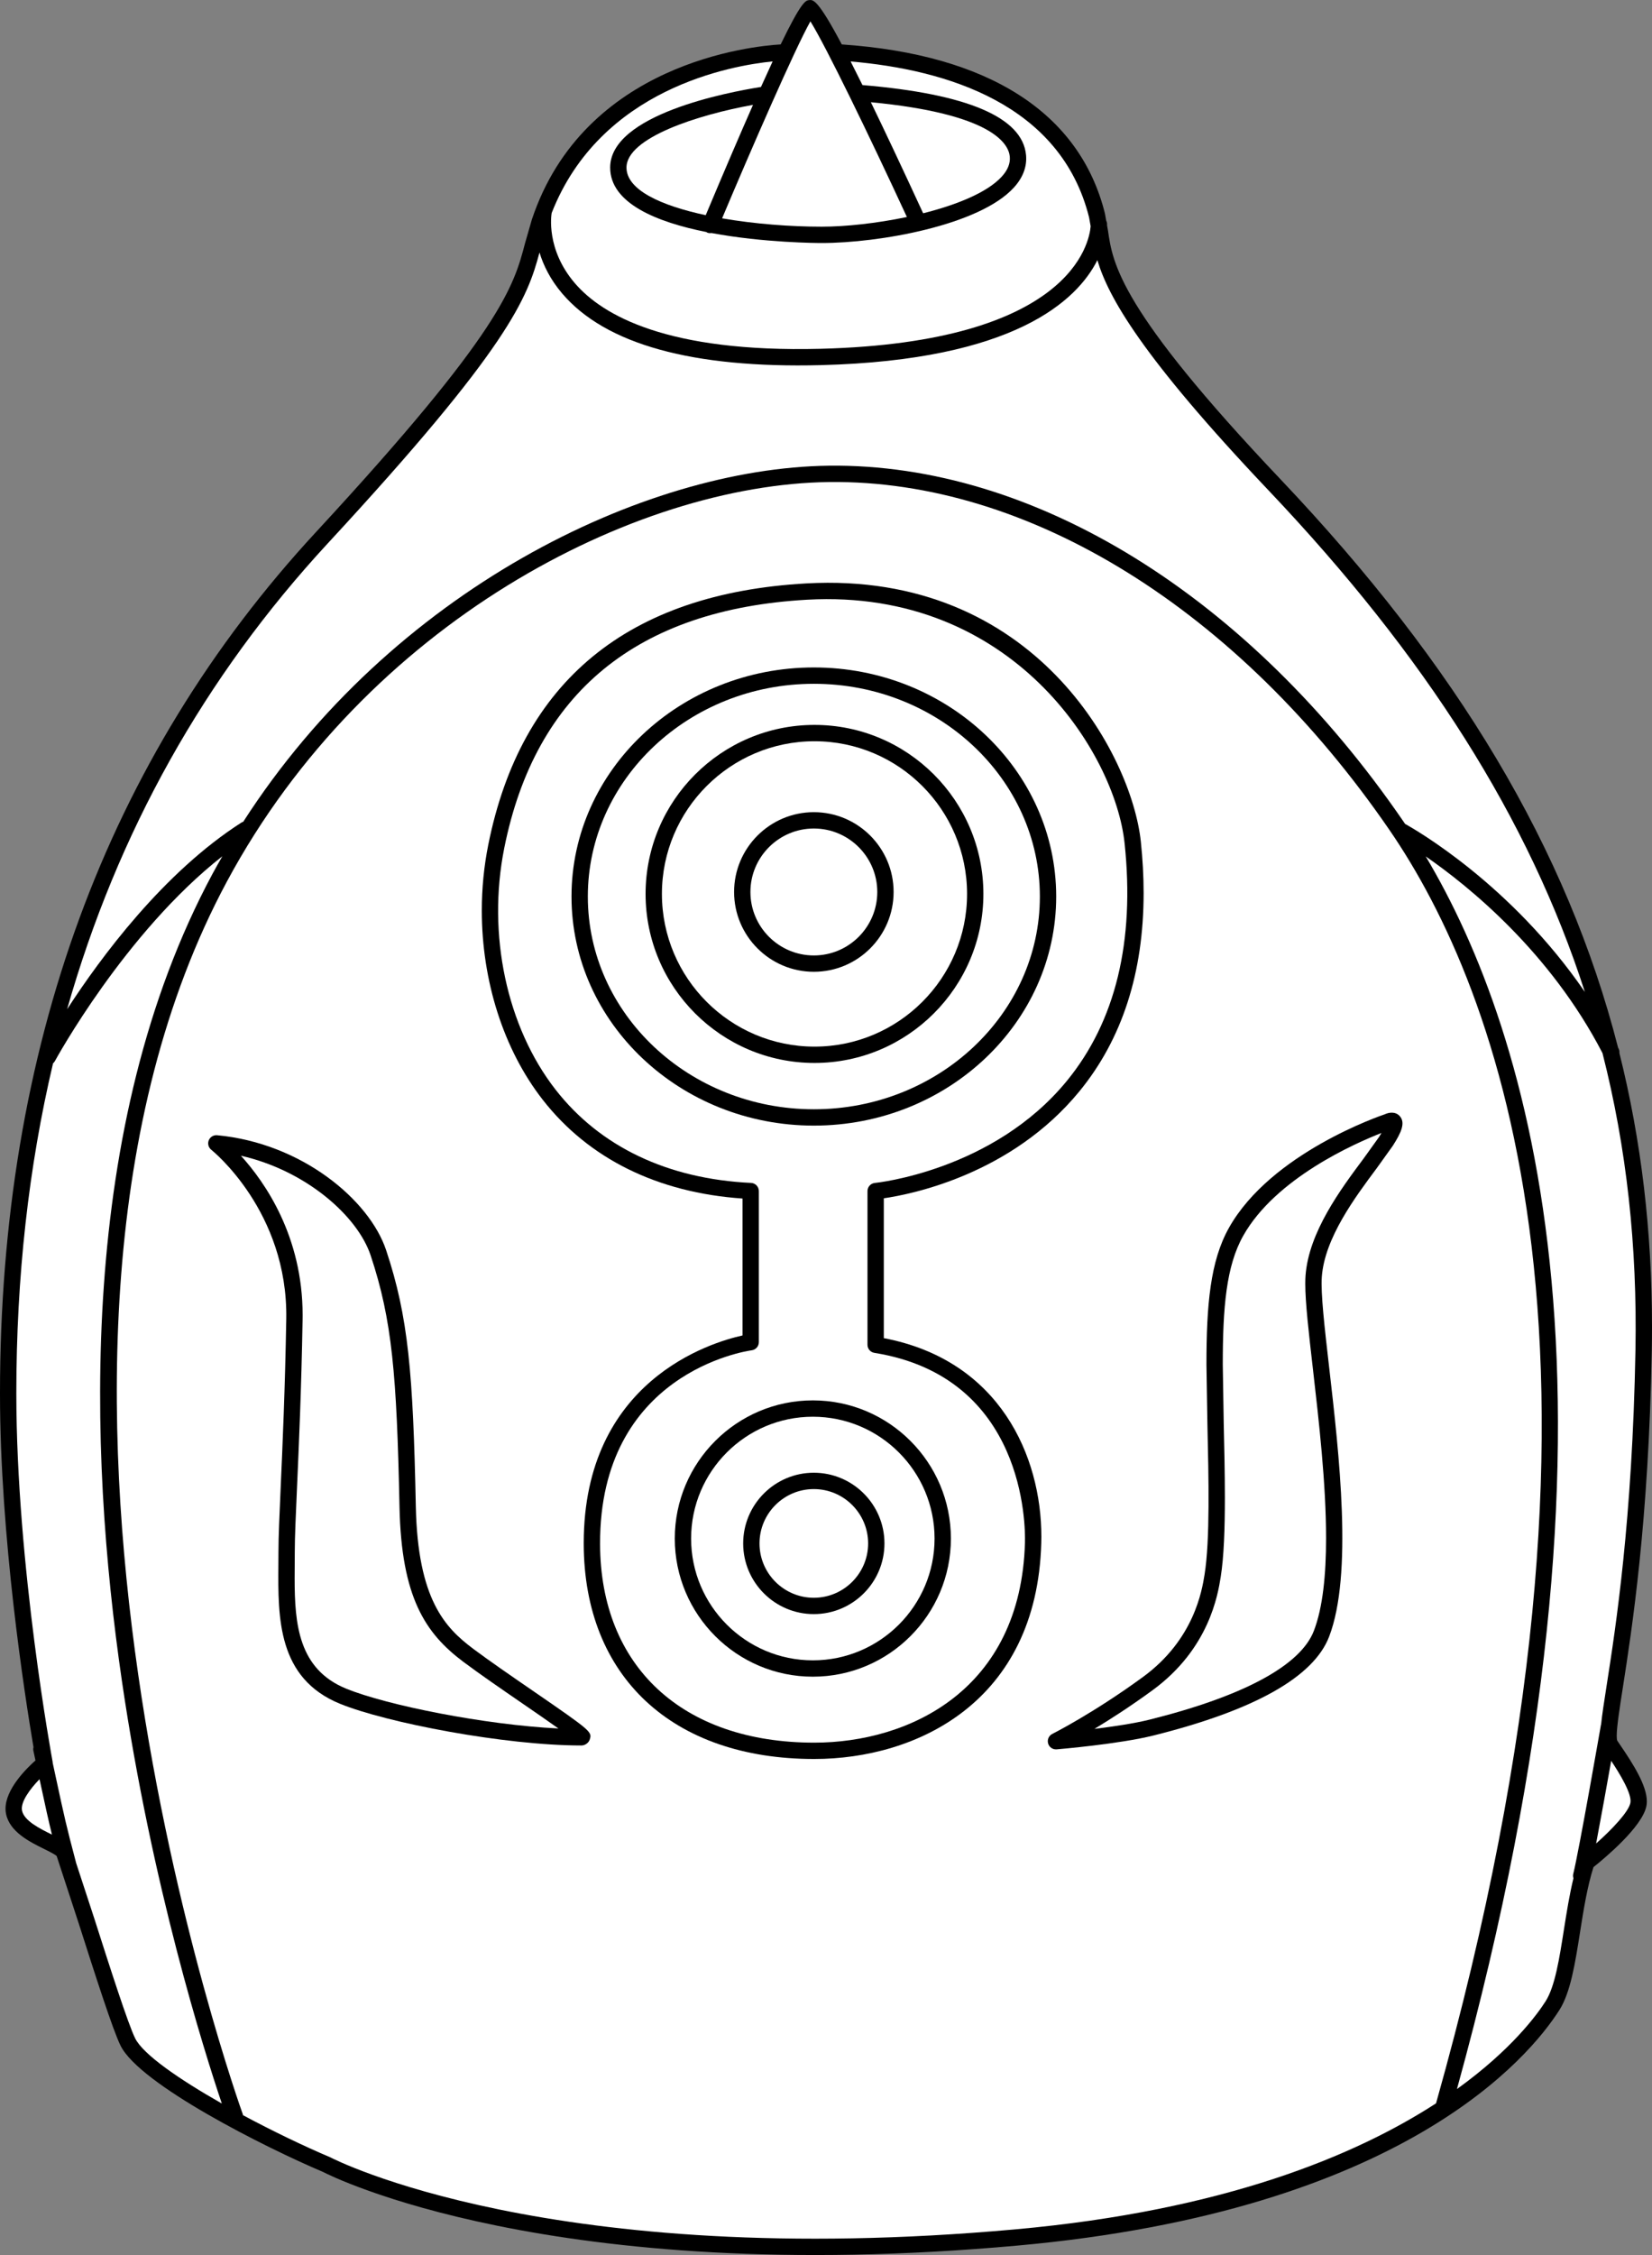 <?xml version="1.0" encoding="utf-8"?>
<!-- Generator: Adobe Illustrator 20.1.0, SVG Export Plug-In . SVG Version: 6.00 Build 0)  -->
<svg version="1.1" id="Layer_1" xmlns="http://www.w3.org/2000/svg" xmlns:xlink="http://www.w3.org/1999/xlink" x="0px" y="0px"
	 viewBox="0 0 252.955 345.033" style="enable-background:new 0 0 252.955 345.033;" xml:space="preserve">
<rect x="0" y="0" width="252.955" height="345.033" fill="#808080" stroke="none"/>
<g>
	<g>
		<path d="M252.922,206.653c0.021-1.22,0.033-2.435,0.033-3.645
			c0-14.617-1.635-28.49-4.991-41.883c0.016-0.219-0.005-0.441-0.111-0.651
			c-0.029-0.057-0.061-0.112-0.09-0.169c-7.802-30.447-24.595-58.421-51.686-86.966
			c-24.695-26.021-25.695-32.994-26.426-38.084l-0.138-0.77c0.002-0.074,0.003-0.14,0.003-0.193
			c0-0.197-0.055-0.376-0.136-0.542l-0.198-1.106c-3.848-15.38-17.779-24.311-40.288-25.848
			c-3.69-6.95-4.387-6.86-5.031-6.776c-0.489,0.063-1.128,0.16-4.325,6.774
			c-4.287,0.253-30.094,2.779-38.103,26.804l-1.03,3.579
			c-1.734,6.609-3.528,13.443-32.034,44.247C16.275,116.107,0,160.446,0,213.207
			c0,21.935,3.786,46.204,5.126,54.111C5.083,267.496,5.069,267.682,5.11,267.873l0.321,1.487
			c-1.402,1.242-4.585,4.384-4.585,7.389c0,0.26,0.024,0.519,0.075,0.775
			c0.555,2.774,3.621,4.289,5.86,5.395c0.706,0.349,1.652,0.818,1.896,1.068
			c0.348,1.062,3.401,10.384,3.401,10.384c2.443,7.636,5.211,16.289,6.389,18.644
			c2.965,5.931,22.137,15.559,30.996,19.31c1.022,0.532,34.915,17.7,106.262,11.271
			c59.168-5.332,78.526-28.94,83.051-36.05c1.711-2.688,2.417-7.181,3.165-11.936
			c0.539-3.429,1.105-6.956,2.053-9.927c1.739-1.387,7.492-6.174,8.107-9.361
			c0.043-0.224,0.064-0.456,0.064-0.697c0-2.432-2.097-5.724-4.104-8.664
			c0,0-0.387-0.571-0.416-0.614c-0.064-0.142-0.093-0.394-0.093-0.742
			c0-1.379,0.445-4.234,0.945-7.437C249.877,249.321,252.445,232.857,252.922,206.653z"/>
	</g>
	<path style="fill:#FFFFFF;" d="M124.09,3.269c2.363,3.789,8.938,17.317,14.774,29.935
		c-4.634,0.972-9.419,1.48-13.046,1.48c-4.762,0-10.269-0.415-15.25-1.277
		C115.05,22.776,121.734,7.437,124.09,3.269z"/>
	<path style="fill:#FFFFFF;" d="M133.346,15.64c18.599,1.777,21.088,6.363,21.272,8.307
		c0.099,1.053-0.301,2.057-1.223,3.069c-2.208,2.426-6.872,4.318-12.043,5.617
		C138.084,25.55,135.458,19.988,133.346,15.64z"/>
	<path style="fill:#FFFFFF;" d="M108.06,32.924c-6.831-1.459-12.131-3.851-12.131-7.286
		c0-4.581,10.983-8.089,19.373-9.595C113.386,20.379,111.009,25.906,108.06,32.924z"/>
	<path style="fill:#FFFFFF;" d="M84.471,32.592c7.489-19.093,27.575-22.574,33.834-23.195
		c-0.536,1.153-1.129,2.452-1.784,3.909c-5.005,0.789-23.093,4.204-23.093,12.332
		c0,5.476,7.148,8.351,14.732,9.865c0.047,0.028,0.082,0.069,0.134,0.091
		c0.216,0.091,0.439,0.095,0.656,0.064c7.988,1.492,16.202,1.527,16.868,1.527
		c8.752,0,24.157-2.697,29.427-8.487c1.402-1.541,2.028-3.219,1.861-4.987
		c-0.544-5.755-8.98-9.348-25.044-10.692c-0.658-1.332-1.263-2.539-1.812-3.614
		c14.675,1.258,32.171,6.52,36.506,23.843c0,0.001,0.129,0.724,0.244,1.372
		c-0.205,2.526-3.039,17.769-41.364,18.749c-23.436,0.599-33.381-5.118-37.598-10.019
		c-4.486-5.214-3.608-10.516-3.568-10.739C84.472,32.605,84.47,32.599,84.471,32.592z"/>
	<path style="fill:#FFFFFF;" d="M50.208,83.12c27.83-30.073,30.545-37.531,32.399-44.486
		c0.594,1.939,1.641,4.123,3.484,6.284c6.627,7.768,19.954,11.452,39.61,10.95
		c29.592-0.756,39.213-9.868,42.331-16.062c1.65,5.579,6.708,14.68,26.233,35.252
		c24.031,25.321,39.85,50.172,48.412,76.724c-11.323-16.523-26.085-24.921-27.53-25.717
		c-0.104-0.152-0.208-0.309-0.311-0.459c-23.641-34.426-56.515-54.745-87.936-54.352
		c-28.354,0.354-66.927,19.135-89.659,54.489c-0.078,0.03-0.16,0.043-0.234,0.09
		C25.041,133.472,15.421,146.482,10.278,154.415C17.956,127.412,31.294,103.558,50.208,83.12z"/>
	<path style="fill:#FFFFFF;" d="M7.889,280.676c-1.773-0.876-4.202-2.075-4.516-3.644
		c-0.263-1.316,1.238-3.316,2.679-4.805c0.941,4.358,1.345,6.223,1.903,8.482
		C7.933,280.698,7.912,280.688,7.889,280.676z"/>
	<path style="fill:#FFFFFF;" d="M20.704,311.896c-1.091-2.183-3.948-11.112-6.244-18.288l-2.833-8.646
		c-0.003-0.013,0.002-0.024-0.002-0.037c-1.536-5.837-1.661-6.415-3.186-13.484l-0.373-1.726
		C8.063,269.668,8.068,269.622,8.059,269.575C8.004,269.277,2.5,239.485,2.5,213.207
		c0-17.831,1.882-34.684,5.622-50.512c0.109-0.095,0.209-0.204,0.282-0.338
		c0.115-0.213,10.729-19.656,25.648-31.35c-0.509,0.89-1.019,1.778-1.508,2.687
		C11.793,172.291,13.539,222.124,18.657,257.132c4.59,31.394,12.634,56.794,15.308,64.72
		C27.45,318.158,21.934,314.357,20.704,311.896z"/>
	<path style="fill:#FFFFFF;" d="M155.501,341.104c-71.256,6.422-104.596-10.843-104.925-11.018
		c-4.008-1.698-8.83-4.011-13.429-6.478l0.063-0.023
		c-0.42-1.151-41.595-115.921-2.463-188.707c21.31-39.637,62.505-60.752,92.184-61.122
		c30.586-0.383,62.677,19.53,85.845,53.267c16.442,23.943,39.183,81.06,7.111,194.803
		C207.604,329.783,187.466,338.224,155.501,341.104z"/>
	<path style="fill:#FFFFFF;" d="M249.646,275.844c-0.266,1.377-2.778,4.026-5.247,6.223
		c0.741-3.889,1.647-8.93,2.307-12.648C247.995,271.362,249.912,274.477,249.646,275.844z"/>
	<path style="fill:#FFFFFF;" d="M246.027,257.78c-0.415,2.657-0.718,4.605-0.865,6.073
		c-0.006,0.025-0.023,0.045-0.027,0.07c-0.033,0.193-3.367,19.316-4.243,22.819
		c-0.056,0.223-0.028,0.439,0.032,0.646c-0.607,2.51-1.038,5.199-1.452,7.831
		c-0.706,4.491-1.373,8.733-2.805,10.983c-1.286,2.021-5.213,7.42-13.578,13.438
		c29.026-105.094,11.179-161.843-4.782-188.603c6.594,4.555,19.039,14.611,27.067,30.097
		c3.693,14.483,5.338,29.526,5.048,45.474C249.948,232.641,247.397,248.995,246.027,257.78z"/>
	<path d="M31.964,174.481c-0.205,0.515-0.045,1.104,0.39,1.446
		c0.118,0.092,11.763,9.424,11.479,25.899c-0.186,10.774-0.57,19.377-0.851,25.658
		c-0.2,4.474-0.344,7.707-0.344,9.937l-0.011,1.98c-0.067,8.155-0.144,17.397,9.46,21.299
		c7.1,2.886,25.162,6.371,36.941,6.371c0.547,0,1.109-0.391,1.272-0.913
		c0.362-1.166,0.376-1.211-8.789-7.509c-3.131-2.151-6.68-4.59-9.071-6.384
		c-4.274-3.207-8.472-7.527-8.769-21.746c-0.425-20.476-1.142-29.016-4.547-39.232
		c-2.566-7.702-12.949-16.387-25.883-17.589C32.689,173.647,32.169,173.966,31.964,174.481z"/>
	<path d="M211.952,170.536c0.053-0.026,0.107-0.049,0.163-0.067
		c-0.712,0.237-17.5,5.949-23.935,17.39c-2.871,5.104-3.448,11.797-3.448,20.94
		l0.147,9.079c0.191,8.326,0.408,17.763-0.431,23.009
		c-0.396,2.468-1.601,9.979-9.439,15.706c-7.588,5.543-13.815,8.676-13.878,8.707
		c-0.536,0.268-0.807,0.879-0.645,1.456c0.161,0.576,0.71,0.958,1.308,0.908
		c0.389-0.033,9.582-0.811,14.846-2.125c15.461-3.863,24.503-8.948,26.873-15.114
		c3.655-9.503,1.546-27.841,0.006-41.23c-0.701-6.091-1.306-11.352-1.122-13.831
		c0.439-5.933,5.06-12.128,8.433-16.651l2.432-3.393c1.327-2.062,1.969-3.543,1.066-4.549
		C213.678,170.047,212.675,170.174,211.952,170.536z"/>
	<path style="fill:#FFFFFF;" d="M53.027,258.384c-7.315-2.971-7.912-9.858-7.912-16.896
		c0-0.688,0.006-1.378,0.011-2.066l0.011-2.001c0-2.174,0.151-5.551,0.342-9.825
		c0.281-6.295,0.666-14.917,0.854-25.727c0.003-0.219,0.005-0.438,0.005-0.655
		c0-12.062-5.764-20.324-9.451-24.38c9.966,2.261,17.856,9.218,19.864,15.244
		c3.303,9.909,4,18.303,4.42,38.494c0.289,13.844,3.952,19.33,9.768,23.694
		c2.433,1.824,5.85,4.173,9.155,6.444c1.808,1.242,3.839,2.64,5.414,3.761
		C74.193,263.912,59.254,260.915,53.027,258.384z"/>
	<path style="fill:#FFFFFF;" d="M176.484,258.612c8.669-6.335,9.996-14.611,10.433-17.331
		c0.49-3.066,0.637-7.418,0.637-12.134c0-3.698-0.09-7.622-0.175-11.328l-0.147-9.021
		c0-8.739,0.523-15.085,3.128-19.714c4.951-8.804,17.102-14.143,21.171-15.731
		c-0.115,0.195-0.214,0.37-0.371,0.615c-0.001,0.001-2.333,3.251-2.333,3.251
		c-3.557,4.77-8.429,11.302-8.922,17.96c-0.026,0.366-0.04,0.776-0.04,1.228
		c0,2.892,0.527,7.474,1.172,13.074c0.905,7.875,2.012,17.495,2.012,25.861
		c0,5.585-0.493,10.611-1.868,14.186c-2.031,5.285-10.727,9.983-25.145,13.585
		c-2.36,0.59-5.621,1.069-8.457,1.42C170.014,263.064,173.078,261.099,176.484,258.612z"/>
	<path d="M123.484,89.265L123.484,89.265c-27.312,1.518-43.705,14.974-48.72,39.993
		c-0.665,3.32-0.99,6.7-0.99,10.061c0,10.713,3.295,21.225,9.336,28.962
		c7.051,9.032,17.622,14.213,30.583,15.103c0,1.962,0,19.168,0,20.951
		c-4.818,1.06-24.312,6.889-24.312,31.783c0,0.045,0,0.091,0,0.137
		c0.058,20.284,13.582,32.883,35.296,32.883c15.616,0,34.091-8.655,34.763-33.05
		c0.01-0.323,0.014-0.648,0.014-0.975c0-12.227-6.312-26.98-24.125-30.367
		c0-1.768,0-19.487,0-21.399c4.276-0.621,19.53-3.66,29.951-16.367
		c6.538-7.972,9.832-18.155,9.832-30.348c0-2.533-0.142-5.153-0.427-7.857
		C173.298,115.583,158.478,87.321,123.484,89.265z"/>
	<path style="fill:#FFFFFF;" d="M172.2,129.037c1.582,15.022-1.391,27.248-8.834,36.337
		c-11.285,13.779-29.222,15.609-29.402,15.626c-0.642,0.06-1.134,0.6-1.134,1.245v23.517
		c0,0.614,0.446,1.137,1.053,1.234c23.087,3.696,23.131,26.443,23.059,29.024
		c-0.622,22.6-17.77,30.618-32.264,30.618c-20.176,0-32.742-11.645-32.796-30.39
		c-0.075-26.153,22.278-29.514,23.23-29.645c0.619-0.085,1.082-0.614,1.082-1.239v-23.12
		c0-0.667-0.524-1.217-1.191-1.249c-12.767-0.604-23.114-5.533-29.922-14.253
		c-7.499-9.607-10.514-23.782-7.866-36.994c4.763-23.76,20.376-36.54,46.407-37.988l0,0
		C154.996,90.018,170.742,115.179,172.2,129.037z"/>
	<path d="M87.509,137.176c0,19.327,16.647,35.051,37.109,35.051
		c20.461,0,37.107-15.724,37.107-35.051c0-19.327-16.646-35.051-37.107-35.051
		C104.156,102.125,87.509,117.849,87.509,137.176z"/>
	<path style="fill:#FFFFFF;" d="M90.009,137.176c0-17.949,15.526-32.551,34.609-32.551
		c19.083,0,34.607,14.602,34.607,32.551s-15.524,32.551-34.607,32.551
		C105.535,169.727,90.009,155.125,90.009,137.176z"/>
	<path d="M98.853,136.778c0,14.261,11.602,25.862,25.863,25.862
		c14.26,0,25.861-11.602,25.861-25.862c0-14.261-11.602-25.862-25.861-25.862
		C110.455,110.915,98.853,122.517,98.853,136.778z"/>
	<path style="fill:#FFFFFF;" d="M101.353,136.778c0-12.882,10.48-23.362,23.363-23.362
		c12.882,0,23.361,10.48,23.361,23.362c0,12.882-10.48,23.362-23.361,23.362
		C111.833,160.14,101.353,149.66,101.353,136.778z"/>
	<path d="M112.405,136.479c0,6.733,5.478,12.211,12.212,12.211
		c6.734,0,12.213-5.478,12.213-12.211c0-6.733-5.479-12.211-12.213-12.211
		C117.883,124.268,112.405,129.746,112.405,136.479z"/>
	<path style="fill:#FFFFFF;" d="M114.905,136.479c0-5.355,4.357-9.711,9.712-9.711
		c5.355,0,9.713,4.356,9.713,9.711c0,5.354-4.357,9.711-9.713,9.711
		C119.262,146.19,114.905,141.833,114.905,136.479z"/>
	<path d="M103.323,235.408c0,11.655,9.483,21.137,21.141,21.137
		c11.655,0,21.137-9.481,21.137-21.137c0-11.656-9.481-21.139-21.137-21.139
		C112.807,214.269,103.323,223.752,103.323,235.408z"/>
	<path style="fill:#FFFFFF;" d="M105.823,235.408c0-10.277,8.362-18.639,18.641-18.639
		c10.276,0,18.637,8.361,18.637,18.639c0,10.276-8.36,18.637-18.637,18.637
		C114.185,254.044,105.823,245.684,105.823,235.408z"/>
	<path d="M113.796,236.156c0,5.963,4.852,10.814,10.815,10.814
		c5.965,0,10.817-4.852,10.817-10.814c0-5.965-4.853-10.817-10.817-10.817
		C118.647,225.338,113.796,230.191,113.796,236.156z"/>
	<path style="fill:#FFFFFF;" d="M116.296,236.156c0-4.586,3.73-8.317,8.315-8.317
		c4.586,0,8.317,3.731,8.317,8.317c0,4.584-3.732,8.314-8.317,8.314
		C120.026,244.47,116.296,240.74,116.296,236.156z"/>
</g>
</svg>
